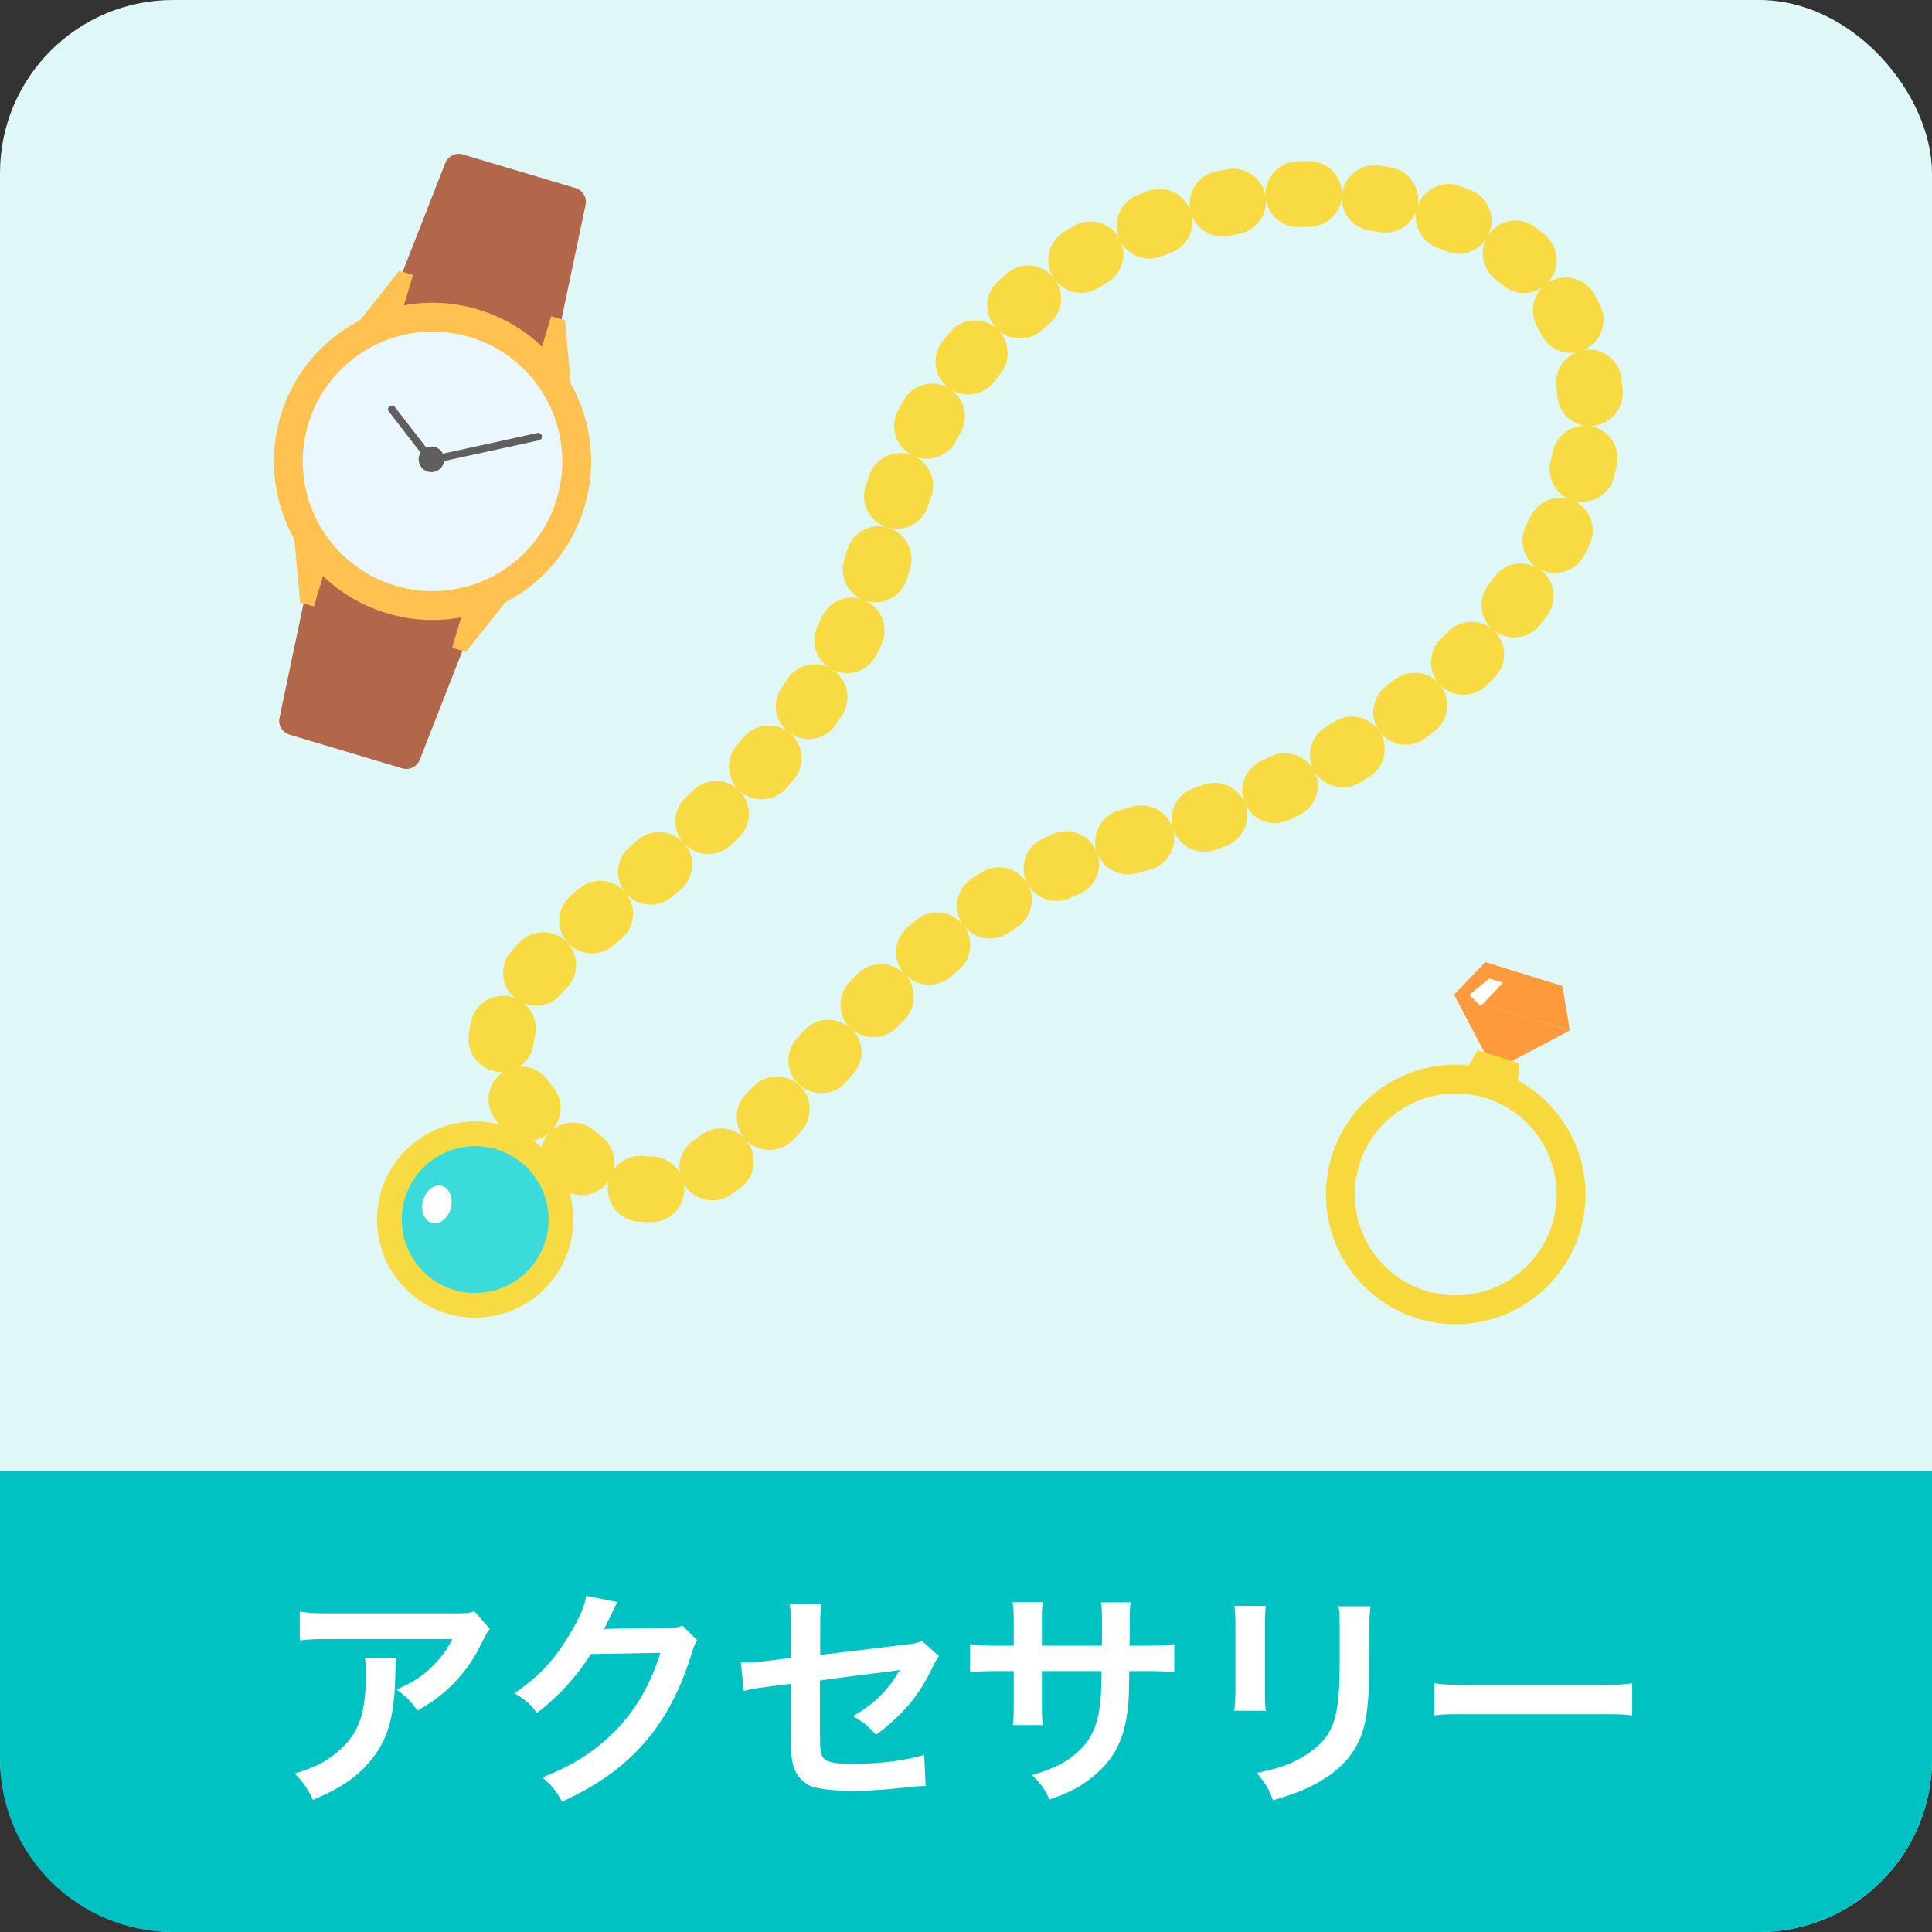 <svg width="134" height="134" viewBox="0 0 134 134" fill="none" xmlns="http://www.w3.org/2000/svg">
<rect x="0" y="0" width="134" height="134" fill="#333333" stroke="none"/>
<g clip-path="url(#clip0_7109_74073)">
<rect width="134" height="134" rx="12" fill="#DFF7F7"/>
<path d="M21.674 38.905L33.172 42.341L29.114 52.696C28.924 53.18 28.395 53.438 27.896 53.289L20.078 50.953C19.58 50.804 19.279 50.298 19.386 49.789L21.674 38.905Z" fill="#B2664A"/>
<path d="M30.886 11.304C31.076 10.82 31.605 10.562 32.103 10.711L39.922 13.047C40.42 13.196 40.721 13.702 40.614 14.211L38.325 25.095L26.828 21.659L30.886 11.304Z" fill="#B2664A"/>
<path d="M26.85 42.539C32.671 44.279 38.8 40.97 40.539 35.15C42.279 29.329 38.97 23.2 33.149 21.46C27.328 19.721 21.2 23.03 19.46 28.851C17.721 34.671 21.029 40.8 26.85 42.539Z" fill="#FFC150"/>
<path d="M27.423 40.623C32.185 42.047 37.2 39.34 38.623 34.577C40.046 29.814 37.339 24.8 32.577 23.377C27.814 21.954 22.8 24.661 21.377 29.423C19.954 34.186 22.661 39.2 27.423 40.623Z" fill="#EBF7FF"/>
<path d="M27.786 21.945L24.339 23.003L27.687 18.785L28.645 19.071L27.786 21.945Z" fill="#FFC150"/>
<path d="M22.632 39.192L20.331 36.416L20.815 41.78L21.773 42.066L22.632 39.192Z" fill="#FFC150"/>
<path d="M37.367 24.808L39.669 27.584L39.184 22.22L38.226 21.934L37.367 24.808Z" fill="#FFC150"/>
<path d="M32.214 42.055L35.661 40.998L32.313 45.216L31.355 44.929L32.214 42.055Z" fill="#FFC150"/>
<path d="M29.67 32.708C30.139 32.848 30.633 32.581 30.773 32.112C30.913 31.643 30.646 31.149 30.177 31.009C29.708 30.869 29.215 31.136 29.074 31.605C28.934 32.074 29.201 32.568 29.67 32.708Z" fill="#5F5F5F"/>
<path d="M30.252 32.066C30.165 32.04 30.092 31.968 30.073 31.872C30.041 31.731 30.13 31.592 30.271 31.563L37.274 30.032C37.414 30.003 37.554 30.092 37.584 30.23C37.615 30.371 37.526 30.511 37.386 30.54L30.382 32.071C30.337 32.081 30.293 32.078 30.252 32.066Z" fill="#5F5F5F"/>
<path d="M29.47 31.698C29.419 31.683 29.373 31.653 29.339 31.608L26.971 28.545C26.884 28.432 26.904 28.267 27.017 28.179C27.13 28.092 27.295 28.112 27.383 28.225L29.751 31.289C29.838 31.402 29.818 31.567 29.705 31.655C29.636 31.708 29.548 31.721 29.47 31.698Z" fill="#5F5F5F"/>
<g clip-path="url(#clip1_7109_74073)">
<path d="M34.841 78.266L34.727 78.126C34.583 77.942 34.442 77.761 34.311 77.584C33.572 76.565 33.801 75.145 34.816 74.409C34.847 74.386 34.882 74.359 34.92 74.343C34.807 74.351 34.694 74.352 34.581 74.34C33.327 74.234 32.397 73.136 32.506 71.886C32.533 71.523 32.594 71.167 32.677 70.812C32.97 69.593 34.195 68.837 35.411 69.127C35.507 69.149 35.602 69.178 35.691 69.214C35.677 69.2 35.664 69.186 35.647 69.169C34.709 68.335 34.639 66.893 35.48 65.961C35.662 65.759 35.855 65.553 36.054 65.348C36.925 64.448 38.363 64.423 39.266 65.29C40.166 66.182 40.194 67.603 39.32 68.506C39.162 68.671 39.005 68.836 38.861 69.002C38.213 69.721 37.215 69.928 36.363 69.604C36.991 70.137 37.301 71.004 37.096 71.861C37.06 71.998 37.044 72.128 37.031 72.268C36.966 72.998 36.57 73.615 35.997 73.985C36.749 73.934 37.498 74.249 37.987 74.917C38.077 75.039 38.171 75.164 38.272 75.29L38.382 75.425C39.096 76.313 39.032 77.575 38.286 78.388C39.116 77.696 40.348 77.674 41.206 78.397C41.378 78.541 41.54 78.674 41.706 78.804C42.453 79.377 42.755 80.326 42.53 81.183C42.985 80.502 43.799 80.088 44.675 80.187C44.833 80.204 44.99 80.213 45.145 80.213C45.999 80.198 46.749 80.661 47.148 81.355C47.006 80.501 47.362 79.605 48.119 79.091C48.293 78.978 48.467 78.85 48.644 78.72C49.563 78.03 50.83 78.143 51.618 78.933C50.907 78.041 50.914 76.741 51.729 75.902L52.233 75.376C53.097 74.463 54.532 74.42 55.446 75.278C56.359 76.142 56.401 77.577 55.541 78.494L55.002 79.061C54.134 79.964 52.693 79.992 51.79 79.118C51.776 79.104 51.766 79.093 51.752 79.086C51.783 79.118 51.81 79.145 51.83 79.18C52.583 80.186 52.382 81.606 51.38 82.362C51.143 82.543 50.903 82.714 50.667 82.874C49.621 83.572 48.23 83.282 47.512 82.257C47.482 82.211 47.452 82.166 47.425 82.118C47.444 82.228 47.455 82.345 47.457 82.465C47.474 83.721 46.471 84.749 45.215 84.767C44.872 84.774 44.526 84.757 44.173 84.72C42.927 84.58 42.028 83.459 42.168 82.206C42.18 82.1 42.199 81.994 42.229 81.885C42.204 81.922 42.176 81.962 42.144 81.999C41.388 82.998 39.957 83.191 38.963 82.431C38.739 82.263 38.513 82.076 38.287 81.884C37.324 81.08 37.203 79.641 38.013 78.678C38.034 78.651 38.059 78.627 38.08 78.6C38.069 78.61 38.056 78.624 38.048 78.63C37.067 79.415 35.635 79.258 34.854 78.28L34.841 78.266ZM39.28 65.284C38.509 64.323 38.644 62.919 39.592 62.12L40.181 61.619C41.147 60.817 42.581 60.95 43.383 61.915C44.195 62.946 44.053 64.315 43.088 65.117L42.516 65.594C41.554 66.4 40.123 66.277 39.314 65.319C39.3 65.305 39.287 65.291 39.277 65.28L39.28 65.284ZM43.363 61.894C42.592 60.933 42.728 59.522 43.679 58.734L44.24 58.253C45.195 57.441 46.634 57.557 47.447 58.512C48.311 59.437 48.147 60.902 47.192 61.715L46.596 62.215C45.634 63.02 44.199 62.894 43.394 61.926C43.383 61.915 43.373 61.905 43.363 61.894ZM55.177 74.978C54.493 74.128 54.509 72.88 55.262 72.039L55.777 71.469C56.621 70.541 58.059 70.475 58.987 71.319C58.987 71.319 58.994 71.326 58.977 71.309C58.081 70.421 58.066 68.993 58.941 68.097L59.489 67.541C60.377 66.652 61.815 66.647 62.704 67.535C62.711 67.542 62.721 67.553 62.728 67.56C62.701 67.532 62.67 67.5 62.651 67.466C61.889 66.515 62.008 65.121 62.949 64.322L63.555 63.812C64.52 63.009 65.952 63.139 66.754 64.104C66.06 63.055 66.34 61.647 67.385 60.949C67.611 60.799 67.837 60.649 68.066 60.509C69.128 59.835 70.543 60.143 71.202 61.212C71.219 61.229 71.226 61.243 71.239 61.264C71.225 61.25 71.219 61.229 71.213 61.209C70.678 60.073 71.163 58.717 72.298 58.182C72.54 58.07 72.789 57.958 73.045 57.846C74.193 57.339 75.532 57.868 76.039 59.01C76.046 59.03 76.052 59.044 76.062 59.061C76.059 59.044 76.052 59.023 76.046 59.01C75.705 57.803 76.407 56.546 77.614 56.205C77.876 56.134 78.135 56.06 78.4 55.993L78.614 55.935C79.769 55.644 80.94 56.287 81.321 57.395C81.027 56.258 81.649 55.065 82.775 54.674L83.459 54.433C84.598 54.015 85.854 54.57 86.328 55.676C85.885 54.56 86.385 53.283 87.486 52.775L88.137 52.465C89.223 51.943 90.519 52.364 91.104 53.398C90.564 52.341 90.932 51.031 91.965 50.412L92.576 50.039C93.596 49.406 94.898 49.687 95.618 50.644C94.971 49.651 95.188 48.317 96.148 47.587L96.716 47.148C97.642 46.417 98.96 46.52 99.761 47.358C99.761 47.358 99.759 47.356 99.755 47.352C99.03 46.453 99.099 45.133 99.938 44.312L100.438 43.81C101.266 42.964 102.592 42.9 103.491 43.63C102.634 42.859 102.514 41.526 103.225 40.585C103.369 40.399 103.51 40.21 103.643 40.02C104.326 39.079 105.594 38.814 106.592 39.368C105.66 38.736 105.316 37.492 105.843 36.458C105.95 36.248 106.053 36.04 106.15 35.833C106.642 34.806 107.794 34.316 108.845 34.63C107.844 34.194 107.274 33.085 107.552 31.989C107.607 31.774 107.656 31.559 107.701 31.34C107.923 30.277 108.86 29.543 109.903 29.535C108.884 29.365 108.073 28.51 108.01 27.431C107.997 27.215 107.98 27.009 107.953 26.806C107.832 25.771 108.422 24.818 109.331 24.44C108.361 24.607 107.358 24.126 106.905 23.201C106.816 23.018 106.72 22.834 106.613 22.654C106.105 21.756 106.269 20.661 106.948 19.953C106.132 20.491 105.024 20.453 104.237 19.79C104.072 19.646 103.903 19.513 103.73 19.376C102.864 18.715 102.611 17.55 103.058 16.608C102.465 17.483 101.316 17.849 100.298 17.422C100.094 17.336 99.879 17.253 99.665 17.17C98.605 16.77 98.022 15.654 98.244 14.578C97.899 15.631 96.823 16.298 95.698 16.102C95.472 16.063 95.243 16.028 95.014 15.993C93.864 15.828 93.038 14.831 93.07 13.696C92.949 14.823 92 15.711 90.837 15.727C90.61 15.73 90.373 15.736 90.133 15.745C88.962 15.796 87.973 14.944 87.798 13.819C87.88 14.959 87.099 16.008 85.949 16.22C85.722 16.264 85.491 16.311 85.26 16.358C84.117 16.598 82.997 15.932 82.636 14.852C82.911 15.961 82.31 17.12 81.211 17.525C80.997 17.604 80.779 17.692 80.562 17.774C79.476 18.207 78.257 17.738 77.723 16.744C78.177 17.788 77.787 19.033 76.774 19.618C76.58 19.731 76.379 19.851 76.185 19.971C75.203 20.574 73.941 20.348 73.23 19.477C73.843 20.422 73.672 21.691 72.794 22.437C72.613 22.591 72.438 22.746 72.267 22.897C71.406 23.667 70.119 23.667 69.269 22.931C70.028 23.761 70.115 25.039 69.381 25.935C69.237 26.114 69.09 26.296 68.945 26.482C68.232 27.399 66.959 27.622 65.988 27.042C66.912 27.707 67.201 28.972 66.633 29.99C66.516 30.198 66.41 30.401 66.296 30.605C65.749 31.645 64.516 32.078 63.453 31.661C64.48 32.16 64.986 33.37 64.588 34.474L64.349 35.149C63.961 36.284 62.763 36.914 61.619 36.608C62.799 36.973 63.473 38.224 63.128 39.411C63.055 39.671 62.974 39.93 62.894 40.189C62.512 41.386 61.237 42.049 60.036 41.67C61.173 42.192 61.666 43.542 61.147 44.682C61.036 44.931 60.915 45.175 60.794 45.42C60.241 46.545 58.878 47.011 57.749 46.455C58.8 47.14 59.096 48.552 58.411 49.602C58.263 49.826 58.111 50.053 57.96 50.273C57.251 51.307 55.836 51.572 54.803 50.864C54.793 50.853 54.779 50.846 54.776 50.836C54.783 50.843 54.789 50.849 54.799 50.86C55.759 51.674 55.876 53.103 55.063 54.062L54.54 54.667C53.717 55.609 52.278 55.702 51.332 54.875C50.397 54.058 50.297 52.612 51.124 51.667L51.594 51.12C52.362 50.218 53.685 50.061 54.637 50.733C53.742 49.993 53.54 48.679 54.213 47.7L54.608 47.11C55.244 46.134 56.495 45.81 57.511 46.313C56.562 45.692 56.201 44.45 56.714 43.41C56.818 43.202 56.918 42.991 57.014 42.777C57.5 41.723 58.69 41.216 59.761 41.559C58.74 41.087 58.209 39.914 58.559 38.809C58.629 38.587 58.698 38.365 58.76 38.144C59.108 36.953 60.336 36.262 61.523 36.579C61.503 36.572 61.483 36.564 61.462 36.557C60.276 36.151 59.644 34.86 60.051 33.673C60.141 33.418 60.225 33.169 60.318 32.917C60.745 31.738 62.053 31.131 63.229 31.561C63.249 31.568 63.27 31.575 63.293 31.586C63.273 31.572 63.253 31.564 63.229 31.554C62.111 30.967 61.694 29.59 62.284 28.483C62.408 28.242 62.536 28.004 62.668 27.77C63.281 26.673 64.664 26.283 65.764 26.894C65.778 26.908 65.802 26.918 65.822 26.926C65.802 26.912 65.785 26.894 65.765 26.887C64.77 26.114 64.594 24.687 65.364 23.696C65.529 23.483 65.698 23.266 65.87 23.06C66.66 22.083 68.09 21.938 69.066 22.735C69.08 22.749 69.1 22.763 69.117 22.774C69.07 22.725 69.026 22.679 68.986 22.624C68.218 21.687 68.319 20.316 69.225 19.503C69.428 19.321 69.637 19.14 69.843 18.962C70.798 18.149 72.233 18.262 73.046 19.224C73.056 19.234 73.066 19.244 73.076 19.255C73.066 19.244 73.056 19.234 73.049 19.213C72.39 18.151 72.721 16.747 73.79 16.088C74.026 15.941 74.262 15.802 74.501 15.665C75.59 15.04 76.972 15.412 77.604 16.502C77.617 16.515 77.627 16.54 77.641 16.561C77.631 16.536 77.621 16.512 77.611 16.488C77.149 15.323 77.719 13.999 78.883 13.537C79.136 13.435 79.391 13.337 79.644 13.242C80.825 12.811 82.128 13.415 82.562 14.593C82.572 14.617 82.575 14.641 82.585 14.665C82.578 14.645 82.572 14.617 82.566 14.597C82.303 13.367 83.087 12.16 84.317 11.898C84.582 11.845 84.851 11.788 85.116 11.741C86.348 11.51 87.537 12.325 87.761 13.564C87.771 13.588 87.774 13.619 87.781 13.64C87.778 13.616 87.775 13.585 87.775 13.557C87.727 12.304 88.703 11.248 89.96 11.196C90.234 11.188 90.502 11.179 90.777 11.177C92.029 11.156 93.06 12.163 93.078 13.419C93.078 13.446 93.077 13.473 93.08 13.505C93.081 13.477 93.088 13.443 93.092 13.412C93.273 12.167 94.424 11.306 95.666 11.491C95.94 11.53 96.21 11.573 96.481 11.615C97.719 11.83 98.541 13.012 98.329 14.246C98.322 14.274 98.318 14.298 98.314 14.329C98.321 14.294 98.339 14.264 98.35 14.233C98.794 13.058 100.108 12.471 101.284 12.915C101.546 13.013 101.801 13.117 102.053 13.224C103.214 13.709 103.755 15.04 103.274 16.197C103.26 16.231 103.246 16.259 103.231 16.293C103.256 16.255 103.281 16.218 103.309 16.184C104.072 15.186 105.496 15 106.494 15.763C106.72 15.935 106.943 16.118 107.163 16.304C108.119 17.107 108.243 18.543 107.44 19.506C107.408 19.543 107.373 19.584 107.335 19.621C107.38 19.591 107.418 19.567 107.463 19.544C108.555 18.923 109.938 19.295 110.566 20.394C110.709 20.654 110.855 20.918 110.984 21.184C111.536 22.309 111.075 23.67 109.946 24.225C109.905 24.245 109.863 24.265 109.818 24.281C109.859 24.275 109.901 24.269 109.949 24.263C111.19 24.118 112.319 25.01 112.468 26.255C112.5 26.547 112.529 26.842 112.544 27.138C112.62 28.391 111.664 29.468 110.41 29.544C110.373 29.547 110.331 29.553 110.294 29.542C110.324 29.553 110.362 29.557 110.389 29.564C111.62 29.827 112.404 31.032 112.144 32.259C112.084 32.532 112.021 32.809 111.954 33.089C111.647 34.301 110.408 35.044 109.193 34.733C109.162 34.722 109.135 34.715 109.104 34.711C109.128 34.721 109.155 34.729 109.179 34.74C110.311 35.279 110.794 36.639 110.251 37.768C110.137 38.013 110.013 38.254 109.891 38.499C109.325 39.617 107.952 40.065 106.833 39.492C106.806 39.478 106.782 39.467 106.755 39.453C106.776 39.467 106.796 39.481 106.813 39.492C107.832 40.221 108.06 41.645 107.32 42.668C107.165 42.885 107 43.098 106.838 43.314C106.082 44.312 104.655 44.509 103.653 43.749C103.637 43.732 103.62 43.714 103.592 43.707C103.609 43.724 103.623 43.739 103.64 43.749C104.532 44.64 104.551 46.071 103.676 46.968C103.488 47.156 103.299 47.352 103.107 47.537C102.212 48.412 100.771 48.4 99.893 47.502C99.886 47.495 99.879 47.488 99.876 47.484C99.882 47.491 99.889 47.498 99.896 47.505C100.674 48.494 100.507 49.921 99.518 50.699L98.891 51.181C97.889 51.945 96.441 51.771 95.706 50.748C95.692 50.734 95.679 50.714 95.672 50.7C95.686 50.714 95.692 50.734 95.706 50.748C96.365 51.817 96.037 53.218 94.972 53.881L94.292 54.294C93.22 54.936 91.82 54.581 91.177 53.509C91.167 53.491 91.161 53.478 91.151 53.46C91.164 53.474 91.167 53.491 91.174 53.505C91.719 54.637 91.241 55.994 90.109 56.539L89.396 56.876C88.258 57.407 86.902 56.915 86.377 55.77C86.367 55.746 86.358 55.722 86.348 55.704C86.361 55.718 86.367 55.746 86.374 55.767C86.802 56.944 86.194 58.25 85.02 58.682L84.27 58.946C83.083 59.356 81.794 58.732 81.377 57.544C81.377 57.544 81.38 57.547 81.38 57.561C81.69 58.778 80.954 60.013 79.74 60.327L79.551 60.375C79.309 60.439 79.082 60.496 78.861 60.561C77.737 60.876 76.575 60.292 76.141 59.241C76.478 60.332 75.951 61.519 74.883 61.99C74.672 62.086 74.461 62.181 74.25 62.277C73.184 62.779 71.921 62.392 71.329 61.386C71.849 62.421 71.513 63.694 70.513 64.328C70.315 64.458 70.118 64.581 69.923 64.715C68.937 65.369 67.627 65.156 66.899 64.254C67.56 65.213 67.392 66.534 66.476 67.289L65.921 67.756C65.008 68.542 63.647 68.472 62.816 67.616C63.585 68.519 63.58 69.877 62.727 70.733L62.21 71.259C61.353 72.138 59.949 72.171 59.052 71.344C59.942 72.191 59.988 73.595 59.158 74.509L58.661 75.063C57.817 75.998 56.381 76.074 55.45 75.233C55.355 75.149 55.271 75.062 55.191 74.964L55.177 74.978ZM47.343 58.383C46.605 57.47 46.691 56.127 47.561 55.309L48.095 54.794C49.007 53.93 50.444 53.96 51.312 54.868C52.18 55.769 52.15 57.213 51.242 58.081L50.683 58.62C49.765 59.477 48.328 59.434 47.467 58.519C47.423 58.474 47.383 58.432 47.346 58.379L47.343 58.383Z" fill="#F8DB43"/>
<path d="M28.056 89.311C30.665 92.017 34.973 92.097 37.679 89.489C40.386 86.88 40.466 82.572 37.857 79.865C35.249 77.159 30.941 77.079 28.234 79.688C25.528 82.296 25.448 86.604 28.056 89.311Z" fill="#F8DB43"/>
<path d="M29.289 88.122C31.241 90.148 34.465 90.207 36.491 88.255C38.517 86.303 38.576 83.079 36.624 81.054C34.672 79.028 31.448 78.968 29.422 80.92C27.397 82.872 27.337 86.097 29.289 88.122Z" fill="#3CDBDB"/>
<ellipse cx="30.303" cy="83.537" rx="1" ry="1.328" transform="rotate(14.616 30.303 83.537)" fill="white"/>
</g>
<path d="M0 102H134V122C134 128.627 128.627 134 122 134H12C5.373 134 0 128.627 0 122V102Z" fill="#00C2C2"/>
<path d="M32.904 111.76L33.976 112.976C33.752 113.248 33.752 113.264 33.336 114.096C32.776 115.28 31.848 116.48 30.872 117.312C30.232 117.872 29.704 118.224 28.952 118.64C28.472 117.968 28.232 117.728 27.512 117.184C28.584 116.704 29.192 116.336 29.848 115.712C30.504 115.104 31 114.448 31.368 113.68H22.968C21.848 113.68 21.448 113.696 20.792 113.776V111.776C21.4 111.872 21.896 111.904 23 111.904H31.352C32.312 111.904 32.456 111.888 32.904 111.76ZM25.304 114.992H27.48C27.432 115.296 27.432 115.312 27.416 116.288C27.352 119.024 26.92 120.56 25.832 121.952C24.872 123.184 23.704 124 21.704 124.832C21.288 123.968 21.08 123.68 20.44 123.008C21.736 122.624 22.456 122.272 23.24 121.648C24.872 120.352 25.384 118.976 25.384 115.952C25.384 115.472 25.368 115.328 25.304 114.992ZM47.335 112.752L48.359 113.76C48.199 114 48.135 114.144 47.959 114.72C47.223 117.152 46.087 119.312 44.679 120.896C43.207 122.576 41.447 123.824 38.983 124.96C38.535 124.16 38.327 123.888 37.623 123.28C39.223 122.624 40.119 122.144 41.127 121.392C43.415 119.696 44.919 117.504 45.799 114.64L40.983 114.72C40.007 116.272 38.759 117.648 37.239 118.816C36.759 118.16 36.519 117.952 35.687 117.44C37.511 116.192 38.663 114.912 39.831 112.8C40.327 111.888 40.583 111.264 40.647 110.688L42.839 111.12C42.743 111.264 42.743 111.264 42.567 111.616C42.519 111.696 42.519 111.696 42.359 112.064C42.311 112.16 42.311 112.16 42.151 112.48C42.055 112.704 42.055 112.704 41.895 112.992C42.103 112.976 42.359 112.96 42.663 112.96L46.167 112.912C46.791 112.912 46.967 112.88 47.335 112.752ZM63.943 113.808L65.127 114.864C64.935 115.136 64.903 115.184 64.679 115.648C63.751 117.6 62.615 118.944 60.759 120.32C60.135 119.632 59.895 119.456 59.159 119.024C60.263 118.416 61.095 117.696 61.799 116.768C62.023 116.448 62.119 116.304 62.407 115.824C62.151 115.872 62.039 115.888 61.799 115.92C60.183 116.112 58.535 116.32 56.871 116.56V120.16C56.887 121.264 56.887 121.264 56.935 121.536C57.047 122.16 57.559 122.336 59.191 122.336C61.031 122.336 62.775 122.112 64.103 121.712L64.199 123.872C63.767 123.888 63.639 123.888 63.223 123.936C61.495 124.128 60.311 124.208 59.255 124.208C57.959 124.208 57.015 124.112 56.407 123.936C55.751 123.744 55.207 123.152 55.031 122.464C54.887 121.968 54.871 121.728 54.871 120.448V116.784L53.367 116.976C52.119 117.136 52.119 117.136 51.591 117.28L51.383 115.296C51.559 115.312 51.687 115.312 51.767 115.312C52.055 115.312 52.743 115.264 53.175 115.2L54.871 114.992V112.8C54.871 112 54.855 111.824 54.775 111.28H56.983C56.903 111.744 56.887 112.08 56.887 112.768V114.784L62.711 114.08C63.559 113.984 63.575 113.968 63.943 113.808ZM72.263 114.144H76.423L76.439 113.424V112.912C76.439 111.856 76.423 111.504 76.359 111.136H78.423C78.375 111.504 78.359 111.584 78.359 112.208C78.359 113.184 78.359 113.184 78.343 114.144H79.367C80.503 114.144 80.823 114.128 81.447 114.032V115.984C80.887 115.92 80.455 115.904 79.399 115.904H78.327C78.295 117.824 78.295 117.936 78.215 118.544C77.991 120.592 77.303 121.952 75.911 123.136C75.047 123.872 74.263 124.288 72.791 124.816C72.487 124.128 72.279 123.824 71.591 123.12C73.111 122.656 73.879 122.272 74.647 121.6C75.735 120.656 76.199 119.6 76.343 117.76C76.375 117.392 76.375 117.008 76.407 115.904H72.263V118.304C72.263 118.976 72.279 119.232 72.327 119.648H70.247C70.295 119.296 70.311 118.864 70.311 118.272V115.904H69.335C68.279 115.904 67.847 115.92 67.287 115.984V114.032C67.911 114.128 68.231 114.144 69.367 114.144H70.311V112.544C70.311 111.872 70.295 111.536 70.231 111.12H72.327C72.263 111.648 72.263 111.68 72.263 112.496V114.144ZM85.623 111.376L87.799 111.392C87.735 111.84 87.735 111.984 87.735 112.832V117.248C87.735 118.048 87.735 118.256 87.799 118.656H85.607C85.655 118.288 85.687 117.792 85.687 117.216V112.816C85.687 112 85.671 111.792 85.623 111.376ZM92.839 111.408H95.063C94.999 111.808 94.983 111.984 94.983 112.896V115.056C94.967 117.552 94.855 118.896 94.567 119.904C94.103 121.504 93.079 122.704 91.415 123.632C90.567 124.112 89.767 124.432 88.295 124.864C88.007 124.08 87.847 123.808 87.175 122.96C88.743 122.656 89.671 122.32 90.631 121.68C92.135 120.688 92.663 119.712 92.839 117.6C92.903 116.912 92.919 116.208 92.919 114.928V112.928C92.919 112.112 92.903 111.776 92.839 111.408ZM99.495 118.976V116.752C100.199 116.848 100.503 116.864 102.087 116.864H110.615C112.199 116.864 112.503 116.848 113.207 116.752V118.976C112.567 118.896 112.391 118.896 110.599 118.896H102.103C100.311 118.896 100.135 118.896 99.495 118.976Z" fill="white"/>
<path fill-rule="evenodd" clip-rule="evenodd" d="M103.034 76.156C99.34 75.014 95.42 77.083 94.279 80.777C93.137 84.47 95.206 88.39 98.9 89.532C102.593 90.673 106.513 88.605 107.654 84.911C108.796 81.217 106.727 77.298 103.034 76.156ZM92.368 80.186C93.836 75.437 98.875 72.777 103.624 74.245C108.373 75.713 111.033 80.753 109.565 85.501C108.097 90.25 103.058 92.91 98.309 91.442C93.56 89.975 90.9 84.935 92.368 80.186Z" fill="#F7D93D"/>
<path d="M103.016 66.731L108.366 68.384L108.877 71.473L100.852 68.992L103.016 66.731Z" fill="#FF9A3C"/>
<path d="M100.852 68.992L108.877 71.473L103.624 74.245L100.852 68.992Z" fill="#FF9A3C"/>
<path d="M101.896 69.001L103.294 67.863L104.249 68.158L102.703 69.774L101.896 69.001Z" fill="white"/>
<path d="M102.486 72.847L105.353 73.733L105.24 75.791L101.418 74.61L102.486 72.847Z" fill="#F7D93D"/>
</g>
<defs>
<clipPath id="clip0_7109_74073">
<rect width="134" height="134" fill="white"/>
</clipPath>
<clipPath id="clip1_7109_74073">
<rect width="43.711" height="107.631" fill="white" transform="translate(90.501 -1) rotate(46.059)"/>
</clipPath>
</defs>
</svg>
